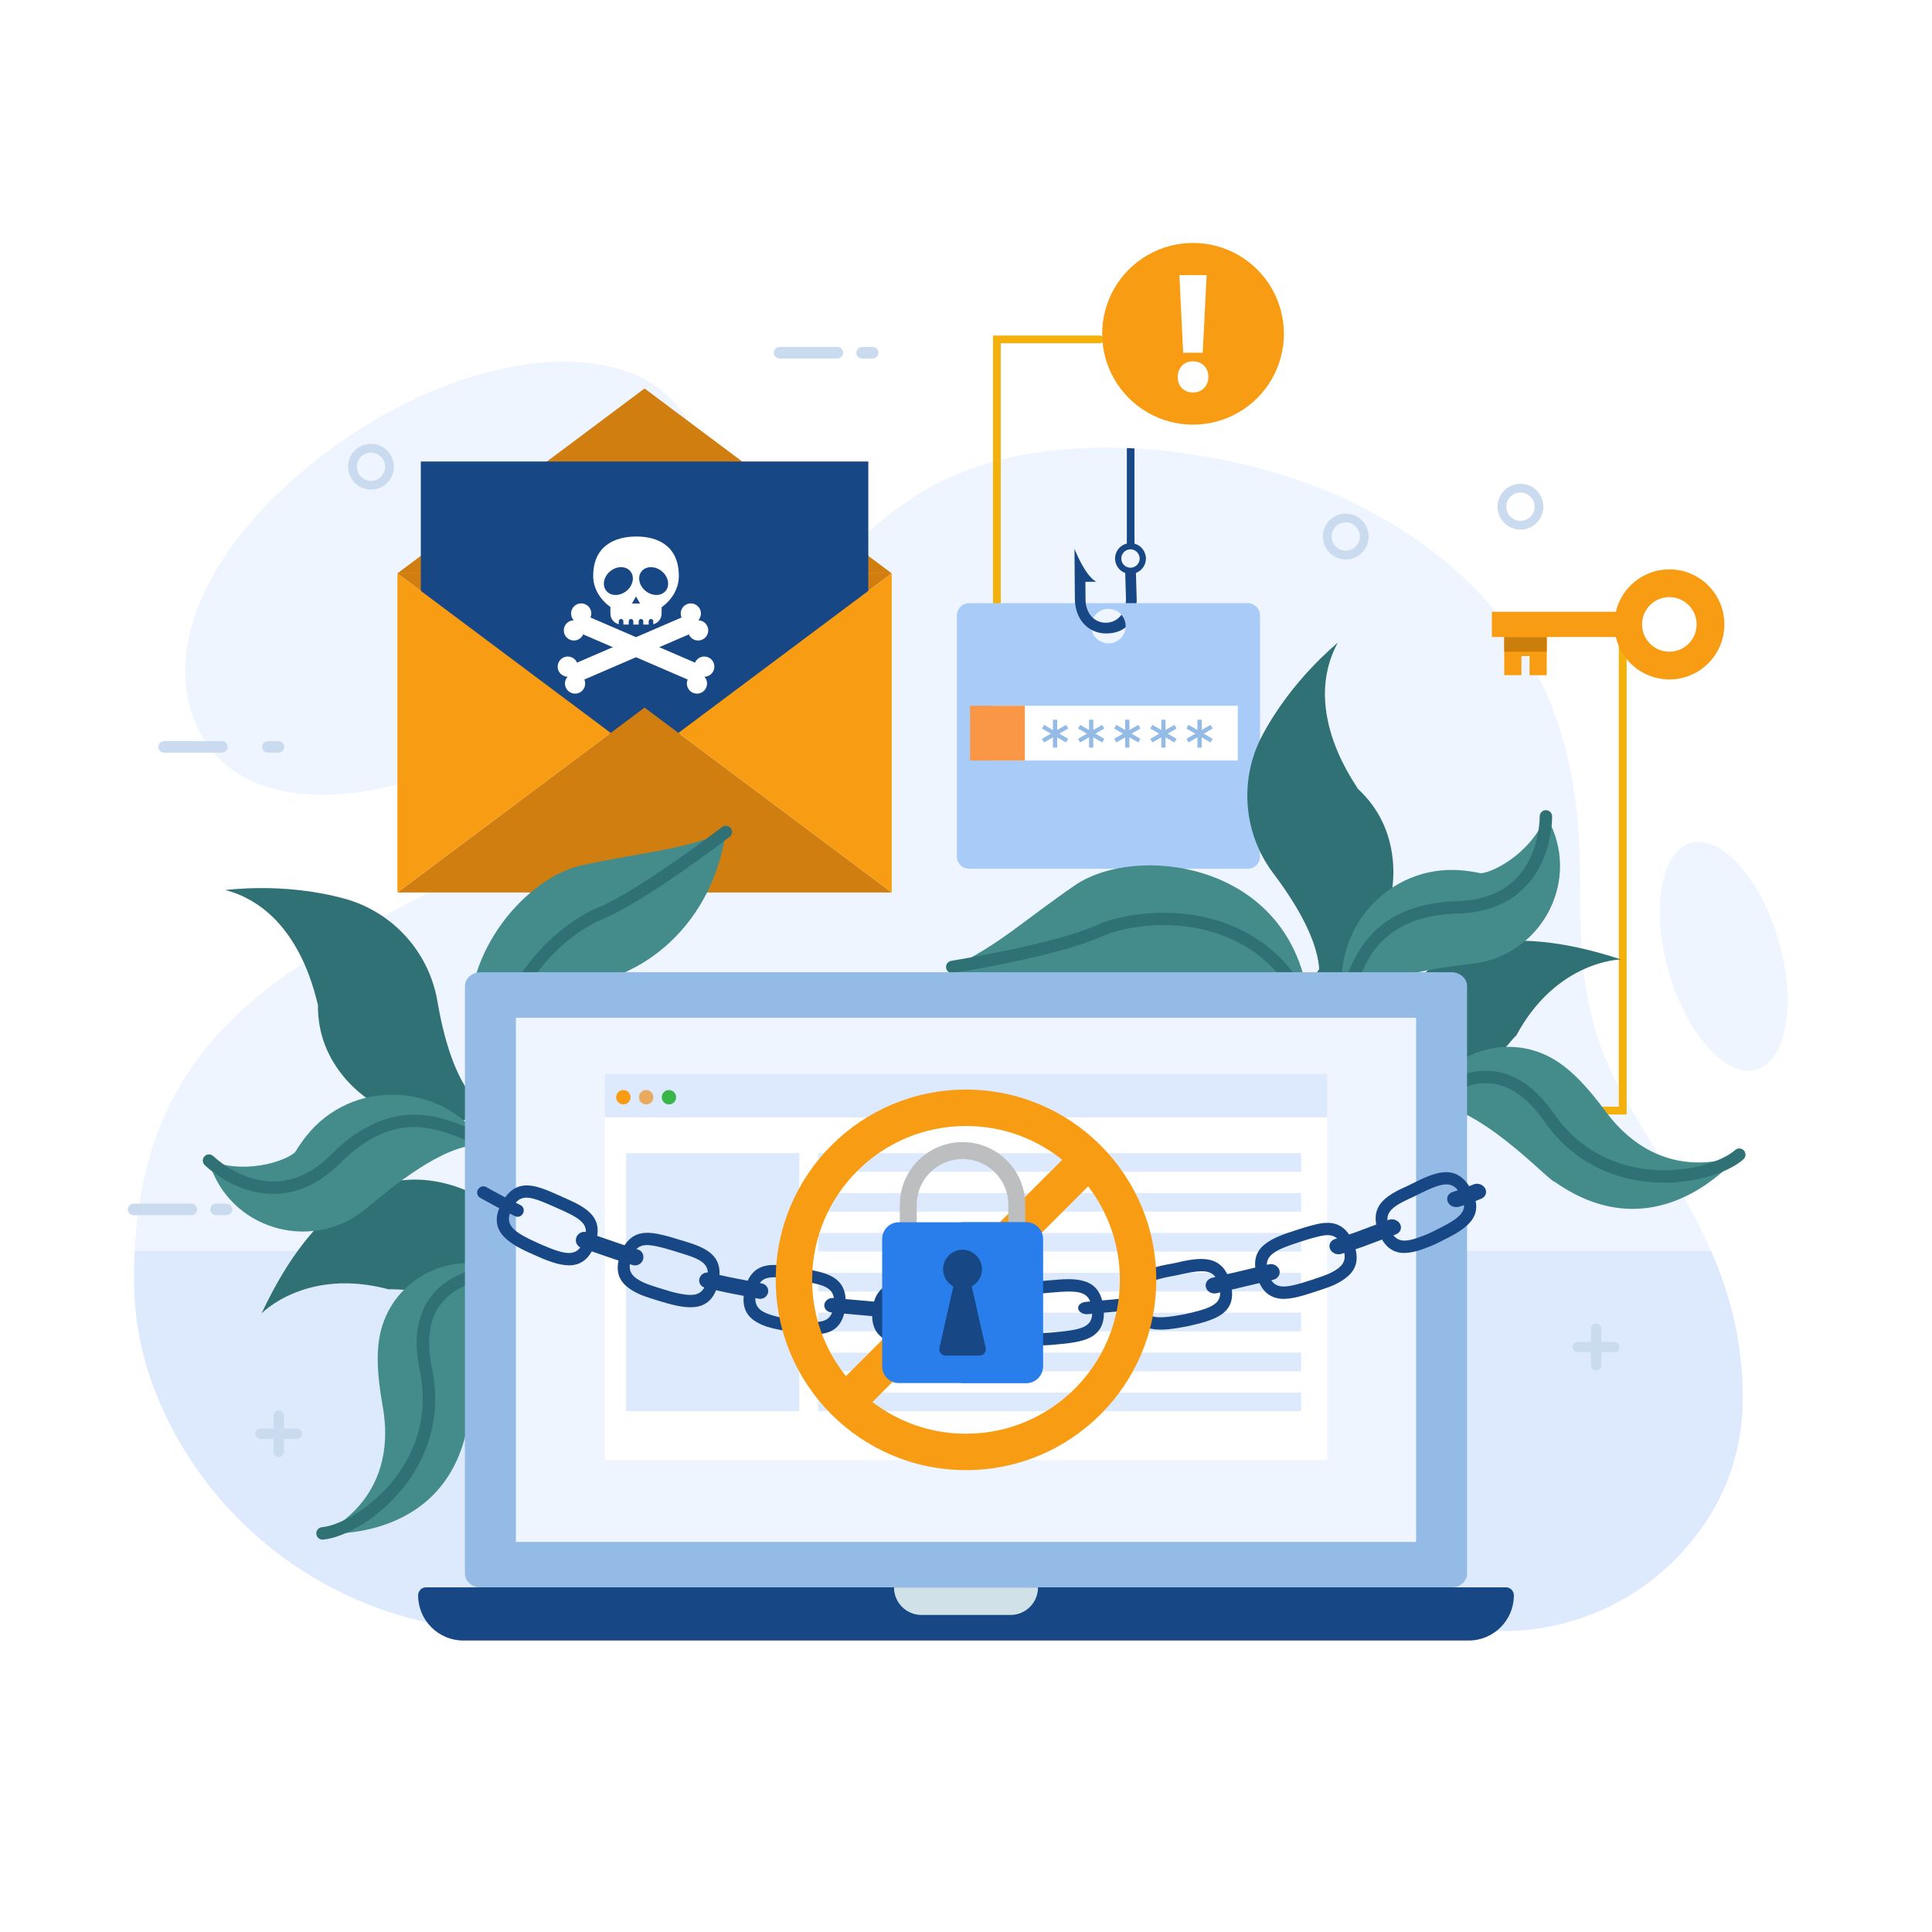 <?xml version="1.0" encoding="utf-8"?>
<!-- Generator: Adobe Illustrator 27.5.0, SVG Export Plug-In . SVG Version: 6.00 Build 0)  -->
<svg version="1.1" xmlns="http://www.w3.org/2000/svg" xmlns:xlink="http://www.w3.org/1999/xlink" x="0px" y="0px"
	 viewBox="0 0 500 500" style="enable-background:new 0 0 500 500;" xml:space="preserve">
<g id="BACKGROUND">
	<rect style="fill:#FFFFFF;" width="500" height="500"/>
</g>
<g id="OBJECTS">
	<g>
		<path style="fill-rule:evenodd;clip-rule:evenodd;fill:#EEF5FF;" d="M176.118,106.07c-14.66-19.91-55.6-15.58-90.52,10.14
			c-34.92,25.71-46.06,57.24-31.39,77.15c14.66,19.92,54.24,15.24,89.16-10.48C178.288,157.17,190.788,125.98,176.118,106.07z
			 M460.278,243.36c-4.7-16.17-14.87-27.45-22.7-25.17c-7.83,2.27-10.38,17.24-5.69,33.41c4.69,16.17,14.86,27.45,22.7,25.18
			C462.419,274.5,464.968,259.53,460.278,243.36z M450.958,358.94c-0.01-0.61-0.03-1.22-0.07-1.83c-0.01-0.49-0.04-0.98-0.07-1.46
			c-0.02-0.26-0.03-0.51-0.06-0.76c-0.05-0.82-0.13-1.64-0.21-2.45c-0.03-0.34-0.07-0.69-0.11-1.03c-0.03-0.28-0.06-0.56-0.1-0.84
			c-0.08-0.66-0.16-1.31-0.26-1.96c0-0.04-0.01-0.08-0.02-0.13c-0.09-0.62-0.19-1.24-0.29-1.86c-0.07-0.45-0.15-0.89-0.24-1.33
			c-0.08-0.45-0.16-0.9-0.26-1.35c-0.03-0.18-0.07-0.36-0.11-0.55c-0.13-0.65-0.27-1.29-0.42-1.94c-0.01-0.05-0.02-0.11-0.04-0.17
			c-0.16-0.7-0.33-1.39-0.51-2.08c-0.02-0.08-0.04-0.16-0.06-0.24c-0.18-0.69-0.36-1.37-0.56-2.05c-0.03-0.13-0.07-0.27-0.11-0.4
			c-0.18-0.61-0.36-1.22-0.55-1.82c-0.29-0.95-0.6-1.89-0.92-2.81c-0.2-0.6-0.41-1.2-0.63-1.79c-0.21-0.58-0.42-1.15-0.64-1.72
			c-0.09-0.23-0.17-0.45-0.26-0.67c-0.52-1.33-1.07-2.65-1.63-3.94c-9.43-21.71-24.36-38.45-29.67-56.2
			c-8.11-27.08-0.5-45.28-8.11-74.2c-7.6-28.91-27.59-50.32-56.14-63.89c-14.97-7.11-35.12-12.36-55.31-13.41
			c-0.66-0.05-1.31-0.08-1.97-0.09c-17.64-0.71-35.19,1.86-49.21,9.22c-30.57,16.06-47.13,51.42-80.54,76.03
			c-55.06,40.54-123.41,45.66-127.02,122.54c-0.01,0.26-0.02,0.51-0.03,0.77c-0.03,0.5-0.04,1.01-0.06,1.53
			c-0.01,0.31-0.01,0.61-0.02,0.92c-0.01,0.55-0.02,1.09-0.03,1.64c0,0.55-0.01,1.11-0.01,1.66c0,0.96,0.01,1.92,0.03,2.9
			c0.27,13.7,4.27,26.14,10.11,37.08c17.09,31.91,50.34,51.83,86.53,51.83h257.61c9.78,0.01,19.32-2.28,27.9-6.53
			c0.95-0.47,1.89-0.97,2.82-1.49c1.4-0.78,2.76-1.62,4.09-2.5c1.33-0.89,2.64-1.83,3.9-2.82c0.85-0.66,1.67-1.34,2.49-2.05
			c1.62-1.41,3.18-2.91,4.66-4.49c8.63-9.26,15.86-22.1,16.14-39.3c0.01-0.52,0.01-1.03,0.01-1.55
			C450.998,360.55,450.988,359.74,450.958,358.94z"/>
		<path style="fill-rule:evenodd;clip-rule:evenodd;fill:#DDE9FC;" d="M442.832,323.763c4.957,11.396,8.403,24.155,8.157,39.143
			c-0.282,17.199-7.507,30.045-16.142,39.299c-11.877,12.689-28.481,19.89-45.861,19.888c-47.901,0-190.562,0-257.604-0.009
			c-36.193,0-69.449-19.918-86.531-51.825c-5.839-10.941-9.841-23.38-10.11-37.085c-0.064-3.249-0.023-6.38,0.119-9.412H442.832
			L442.832,323.763z"/>
	</g>
	<g>
		<g>
			<path style="fill:#F4B10B;" d="M257.986,199.382c0.553,0,1.001-0.448,1.001-1.001V88.846h25.666c0.553,0,1.001-0.448,1.001-1.001
				s-0.448-1.001-1.001-1.001h-27.668v111.538C256.985,198.934,257.434,199.382,257.986,199.382z"/>
			<path style="fill:#D39711;" d="M257.986,199.382c-0.553,0-1.001-0.448-1.001-1.001v-6.51h2.002v6.51
				C258.987,198.934,258.539,199.382,257.986,199.382z"/>
		</g>
		<g>
			<g>
				<path style="fill:#F89D13;" d="M296.995,66.02c7.276-4.201,16.24-4.201,23.517,0h0c7.276,4.201,11.758,11.964,11.758,20.366
					c0,8.402-4.482,16.165-11.758,20.366l0,0c-7.276,4.201-16.24,4.201-23.517,0v0c-7.276-4.201-11.758-11.964-11.758-20.366
					C285.237,77.984,289.719,70.221,296.995,66.02z"/>
				<g>
					<path style="fill:#FFFFFF;" d="M308.73,101.577c-2.395,0-3.948-1.73-3.948-4.036c0.047-2.351,1.596-4.036,3.948-4.036
						s3.994,1.685,3.994,4.036C312.724,99.847,311.128,101.577,308.73,101.577z M306.202,91.288l-0.975-20.094h7.054l-1.022,20.094
						H306.202z"/>
				</g>
			</g>
		</g>
	</g>
	<g>
		<g>
			<path style="fill:#F4B10B;" d="M328.861,287.428c0-0.561,0.455-1.016,1.016-1.016h89.07V162.704c0-0.561,0.455-1.016,1.016-1.016
				c0.561,0,1.016,0.455,1.016,1.016v125.74h-91.102C329.316,288.444,328.861,287.989,328.861,287.428z"/>
			<path style="fill:#F89D13;" d="M328.861,287.428c0-0.561,0.455-1.016,1.016-1.016h7.151v2.032h-7.151
				C329.316,288.444,328.861,287.989,328.861,287.428z"/>
		</g>
		<g>
			<g>
				<path style="fill:#F89D13;" d="M386.092,164.867h32.077c1.48,6.289,7.113,10.976,13.854,10.976
					c7.868,0,14.246-6.378,14.246-14.246c0-7.868-6.378-14.246-14.246-14.246c-6.741,0-12.374,4.687-13.854,10.976h-32.077V164.867z
					 M424.964,161.596c0-3.898,3.16-7.059,7.059-7.059c3.898,0,7.059,3.16,7.059,7.059c0,3.898-3.16,7.059-7.059,7.059
					C428.124,168.655,424.964,165.495,424.964,161.596z"/>
				<g>
					<polygon style="fill:#F89D13;" points="400.295,164.867 400.295,174.738 395.841,174.738 395.841,169.802 393.747,169.802 
						393.747,174.738 389.293,174.738 389.293,164.867 					"/>
					<rect x="389.293" y="164.867" style="fill:#CC7E0D;" width="11.002" height="3.788"/>
				</g>
			</g>
		</g>
	</g>
	<g>
		<polygon style="fill:#D17E11;" points="102.849,148.385 166.812,196.235 230.775,148.385 		"/>
		<polygon style="fill:#D17E11;" points="102.849,148.385 166.812,100.535 230.775,148.385 		"/>
		<rect x="108.906" y="119.44" style="fill:#184785;" width="115.811" height="70.52"/>
		<g>
			<path style="fill:#FFFFFF;" d="M164.678,138.847c-5.646,0-11.161,2.494-11.161,10.223c0,3.25,1.829,6.144,4.457,8.016v1.71
				c0,1.336,0.92,2.454,2.16,2.763v-0.773c0-0.329,0.267-0.595,0.595-0.595c0.329,0,0.595,0.267,0.595,0.595v0.86h1.389v-0.86
				c0-0.329,0.267-0.595,0.595-0.595s0.595,0.267,0.595,0.595v0.86h1.389v-0.86c0-0.329,0.267-0.595,0.595-0.595
				c0.329,0,0.595,0.267,0.595,0.595v0.86h1.389v-0.86c0-0.329,0.267-0.595,0.595-0.595c0.329,0,0.595,0.267,0.595,0.595v0.773
				c1.24-0.309,2.16-1.427,2.16-2.763v-1.641c2.636-1.87,4.457-4.795,4.457-8.085C175.682,141.341,170.324,138.847,164.678,138.847z
				 M162.101,152.957c-1.729,1.386-4.056,1.356-5.197-0.068c-1.141-1.424-0.664-3.701,1.065-5.088
				c1.729-1.386,4.056-1.356,5.197,0.068C164.308,149.293,163.831,151.571,162.101,152.957z M163.543,156.192l1.056-1.83l1.056,1.83
				H163.543z M172.296,152.89c-1.141,1.424-3.468,1.454-5.198,0.068c-1.729-1.386-2.206-3.664-1.065-5.088
				c1.141-1.424,3.468-1.454,5.197-0.068C172.96,149.188,173.437,151.466,172.296,152.89z"/>
			<g>
				<g>
					<g>
						<path style="fill:#FFFFFF;" d="M179.858,171.485l-27.041-11.676c0.573-1.327-0.038-2.867-1.365-3.439
							c-1.327-0.573-2.867,0.038-3.439,1.365c-0.421,0.974-0.201,2.061,0.469,2.798c-0.996,0.017-1.938,0.603-2.358,1.577
							c-0.573,1.327,0.038,2.867,1.365,3.439c1.327,0.573,2.867-0.038,3.439-1.365l27.041,11.676
							c-0.573,1.327,0.038,2.867,1.365,3.439c1.327,0.573,2.867-0.038,3.439-1.365c0.421-0.974,0.201-2.061-0.469-2.798
							c0.996-0.017,1.938-0.603,2.358-1.577c0.573-1.327-0.038-2.867-1.365-3.439C181.971,169.547,180.431,170.158,179.858,171.485z
							"/>
					</g>
				</g>
				<g>
					<g>
						<path style="fill:#FFFFFF;" d="M149.342,171.485l27.041-11.676c-0.573-1.327,0.038-2.867,1.365-3.439
							c1.327-0.573,2.867,0.038,3.44,1.365c0.42,0.974,0.201,2.061-0.469,2.798c0.996,0.017,1.938,0.603,2.358,1.577
							c0.573,1.327-0.038,2.867-1.365,3.439c-1.327,0.573-2.867-0.038-3.439-1.365l-27.041,11.676
							c0.573,1.327-0.038,2.867-1.365,3.439c-1.327,0.573-2.867-0.038-3.439-1.365c-0.42-0.974-0.201-2.061,0.469-2.798
							c-0.996-0.017-1.938-0.603-2.358-1.577c-0.573-1.327,0.038-2.867,1.365-3.439
							C147.229,169.547,148.769,170.158,149.342,171.485z"/>
					</g>
				</g>
			</g>
		</g>
		<polygon style="fill:#D17E11;" points="102.849,230.975 166.812,183.124 230.775,230.975 		"/>
		<g>
			<polygon style="fill:#F89D13;" points="102.849,148.385 102.849,230.975 158.049,189.68 			"/>
			<polygon style="fill:#F89D13;" points="175.575,189.68 230.775,230.975 230.775,148.385 			"/>
		</g>
	</g>
	<g>
		<path style="fill:#A9CBF7;" d="M322.946,156.107H250.79c-1.739,0-3.149,1.41-3.149,3.149v62.42c0,1.739,1.41,3.149,3.149,3.149
			h72.156c1.739,0,3.149-1.41,3.149-3.149v-62.42C326.095,157.517,324.685,156.107,322.946,156.107z M286.868,166.493
			c-2.462,0-4.457-1.995-4.457-4.457c0-2.462,1.995-4.457,4.457-4.457c2.462,0,4.457,1.995,4.457,4.457
			C291.325,164.498,289.329,166.493,286.868,166.493z"/>
		<path style="fill:#FFFFFF;" d="M282.92,159.966c-1.014-0.89-1.699-2.228-1.915-3.858h-2.774c0.309,3.163,1.92,5.661,4.292,6.922
			c-0.075-0.319-0.113-0.651-0.113-0.993C282.41,161.289,282.595,160.584,282.92,159.966z"/>
		<g>
			<g>
				<path style="fill:#184785;" d="M296.489,143.829h-0.002c-0.28-1.524-1.42-2.749-2.893-3.144
					c-0.339-0.092-0.693-0.139-1.06-0.136c-0.311,0.003-0.613,0.041-0.903,0.111c-1.766,0.425-3.068,2.025-3.054,3.919
					c0.011,1.709,1.107,3.171,2.628,3.713l0.195,6.675c0,0.011,0,0.025,0,0.025c0.003,0.384-0.02,0.757-0.065,1.115h2.803
					c0.043-0.572,0.033-0.986,0.031-1.137l-0.193-6.698c0.908-0.337,1.649-0.998,2.103-1.837c0.003,0,0.008,0.002,0.011,0.002
					c0.015-0.029,0.026-0.061,0.041-0.09c0.018-0.036,0.034-0.074,0.051-0.111c0.062-0.131,0.116-0.267,0.164-0.406
					c0.018-0.051,0.034-0.101,0.049-0.154c0.043-0.142,0.075-0.286,0.101-0.433c0.007-0.044,0.016-0.085,0.023-0.129
					c0.028-0.195,0.046-0.391,0.044-0.594C296.569,144.283,296.546,144.051,296.489,143.829z M294.886,145.067
					c-0.008,0.036-0.02,0.07-0.029,0.106c-0.038,0.141-0.09,0.276-0.152,0.406c-0.015,0.029-0.026,0.059-0.043,0.088
					c-0.17,0.317-0.409,0.592-0.698,0.798c-0.396,0.293-0.864,0.453-1.382,0.456c-0.53,0.003-1.001-0.162-1.389-0.447
					c-0.605-0.417-0.996-1.114-1.003-1.909c-0.01-1.312,1.042-2.393,2.355-2.403c0.904-0.007,1.69,0.502,2.1,1.246
					c0.062,0.11,0.111,0.224,0.155,0.342c0.028,0.08,0.057,0.16,0.077,0.245c0.036,0.146,0.057,0.296,0.062,0.451
					c0,0.028,0.008,0.054,0.008,0.082C294.95,144.715,294.925,144.893,294.886,145.067z M290.22,159.102
					c-0.919,1.282-2.319,2.046-4.001,2.059c-1.289,0.01-2.417-0.424-3.299-1.196c-1.014-0.89-1.699-2.228-1.915-3.858
					c-0.044-0.342-0.069-0.695-0.072-1.062l-0.033-4.468l2.854-0.021c-2.684-1.317-5.162-7.224-5.677-8.533l0.098,13.044
					c0.003,0.353,0.021,0.7,0.056,1.04c0.309,3.163,1.92,5.661,4.292,6.922c1.094,0.582,2.352,0.903,3.718,0.903
					c2.285,0,3.912-0.643,5.07-1.587c0.01-0.101,0.013-0.204,0.013-0.309C291.324,160.913,290.908,159.886,290.22,159.102z"/>
			</g>
			<path style="fill:#184785;" d="M293.598,116.06v25.39h-1.97v-25.48C292.288,115.98,292.938,116.01,293.598,116.06z"/>
		</g>
		<g>
			<rect x="256.986" y="182.654" style="fill:#FFFFFF;" width="63.351" height="14.173"/>
			<rect x="251.052" y="182.654" style="fill:#F99746;" width="14.173" height="14.173"/>
			<g>
				<g>
					<g>
						<rect x="272.69" y="186.452" style="fill:#93BBE5;" width="0.72" height="6.839"/>
						<path style="fill:#93BBE5;" d="M273.599,193.481H272.5v-7.218h1.099V193.481z M272.879,193.102h0.341v-6.46h-0.341V193.102z"
							/>
					</g>
					<g>
						
							<rect x="272.69" y="186.452" transform="matrix(0.5 -0.866 0.866 0.5 -27.908 331.406)" style="fill:#93BBE5;" width="0.72" height="6.839"/>
						<path style="fill:#93BBE5;" d="M275.901,192.152l-6.251-3.609l0.549-0.952l6.251,3.609L275.901,192.152z M270.167,188.404
							l5.595,3.23l0.17-0.295l-5.595-3.23L270.167,188.404z"/>
					</g>
					<g>
						
							<rect x="272.69" y="186.452" transform="matrix(0.5 0.866 -0.866 0.5 300.965 -141.532)" style="fill:#93BBE5;" width="0.72" height="6.839"/>
						<path style="fill:#93BBE5;" d="M270.199,192.152l-0.549-0.952l6.251-3.609l0.549,0.952L270.199,192.152z M270.167,191.339
							l0.17,0.295l5.595-3.23l-0.17-0.295L270.167,191.339z"/>
					</g>
				</g>
				<g>
					<g>
						<rect x="282.037" y="186.452" style="fill:#93BBE5;" width="0.72" height="6.839"/>
						<path style="fill:#93BBE5;" d="M282.947,193.481h-1.099v-7.218h1.099V193.481z M282.227,193.102h0.341v-6.46h-0.341V193.102z"
							/>
					</g>
					<g>
						
							<rect x="282.038" y="186.452" transform="matrix(0.5 -0.866 0.866 0.5 -23.237 339.495)" style="fill:#93BBE5;" width="0.72" height="6.839"/>
						<path style="fill:#93BBE5;" d="M285.248,192.152l-6.251-3.609l0.549-0.952l6.251,3.609L285.248,192.152z M279.515,188.404
							l5.595,3.23l0.17-0.295l-5.595-3.23L279.515,188.404z"/>
					</g>
					<g>
						
							<rect x="282.038" y="186.452" transform="matrix(0.5 0.866 -0.866 0.5 305.632 -149.627)" style="fill:#93BBE5;" width="0.72" height="6.839"/>
						<path style="fill:#93BBE5;" d="M279.547,192.152l-0.549-0.952l6.251-3.609l0.55,0.952L279.547,192.152z M279.515,191.339
							l0.17,0.295l5.595-3.23l-0.17-0.295L279.515,191.339z"/>
					</g>
				</g>
				<g>
					<g>
						<rect x="291.385" y="186.452" style="fill:#93BBE5;" width="0.72" height="6.839"/>
						<path style="fill:#93BBE5;" d="M292.295,193.481h-1.099v-7.218h1.099V193.481z M291.575,193.102h0.341v-6.46h-0.341V193.102z"
							/>
					</g>
					<g>
						
							<rect x="291.385" y="186.452" transform="matrix(0.5 -0.866 0.866 0.5 -18.563 347.591)" style="fill:#93BBE5;" width="0.72" height="6.839"/>
						<path style="fill:#93BBE5;" d="M294.596,192.152l-6.251-3.609l0.549-0.952l6.251,3.609L294.596,192.152z M288.863,188.404
							l5.595,3.23l0.17-0.295l-5.595-3.23L288.863,188.404z"/>
					</g>
					<g>
						
							<rect x="291.385" y="186.452" transform="matrix(0.5 0.866 -0.866 0.5 310.306 -157.723)" style="fill:#93BBE5;" width="0.72" height="6.839"/>
						<path style="fill:#93BBE5;" d="M288.894,192.152l-0.549-0.952l6.251-3.609l0.549,0.952L288.894,192.152z M288.863,191.339
							l0.17,0.295l5.595-3.23l-0.17-0.295L288.863,191.339z"/>
					</g>
				</g>
				<g>
					<g>
						<rect x="300.733" y="186.452" style="fill:#93BBE5;" width="0.72" height="6.839"/>
						<path style="fill:#93BBE5;" d="M301.642,193.481h-1.099v-7.218h1.099V193.481z M300.922,193.102h0.341v-6.46h-0.341V193.102z"
							/>
					</g>
					<g>
						
							<rect x="300.733" y="186.452" transform="matrix(0.5 -0.866 0.866 0.5 -13.889 355.686)" style="fill:#93BBE5;" width="0.72" height="6.839"/>
						<path style="fill:#93BBE5;" d="M303.944,192.152l-6.251-3.609l0.55-0.952l6.251,3.609L303.944,192.152z M298.21,188.404
							l5.595,3.23l0.17-0.295l-5.595-3.23L298.21,188.404z"/>
					</g>
					<g>
						
							<rect x="300.733" y="186.452" transform="matrix(0.5 0.866 -0.866 0.5 314.98 -165.818)" style="fill:#93BBE5;" width="0.72" height="6.839"/>
						<path style="fill:#93BBE5;" d="M298.242,192.152l-0.55-0.952l6.251-3.609l0.55,0.952L298.242,192.152z M298.21,191.339
							l0.17,0.295l5.595-3.23l-0.17-0.295L298.21,191.339z"/>
					</g>
				</g>
				<g>
					<g>
						<rect x="310.08" y="186.452" style="fill:#93BBE5;" width="0.72" height="6.839"/>
						<path style="fill:#93BBE5;" d="M310.99,193.481h-1.099v-7.218h1.099V193.481z M310.27,193.102h0.341v-6.46h-0.341V193.102z"/>
					</g>
					<g>
						
							<rect x="310.08" y="186.452" transform="matrix(0.5 -0.866 0.866 0.5 -9.212 363.788)" style="fill:#93BBE5;" width="0.72" height="6.839"/>
						<path style="fill:#93BBE5;" d="M313.291,192.152l-6.251-3.609l0.55-0.952l6.251,3.609L313.291,192.152z M307.558,188.404
							l5.595,3.23l0.17-0.295l-5.595-3.23L307.558,188.404z"/>
					</g>
					<g>
						
							<rect x="310.08" y="186.452" transform="matrix(0.5 0.866 -0.866 0.5 319.661 -173.913)" style="fill:#93BBE5;" width="0.72" height="6.839"/>
						<path style="fill:#93BBE5;" d="M307.589,192.152l-0.55-0.952l6.251-3.609l0.55,0.952L307.589,192.152z M307.558,191.339
							l0.17,0.295l5.595-3.23l-0.17-0.295L307.558,191.339z"/>
					</g>
				</g>
			</g>
		</g>
	</g>
	<g>
		<g id="XMLID_00000113313210811450697320000007045842672772040337_">
			<g id="XMLID_00000129207929026380115750000015564111380085983143_">
				<path id="XMLID_00000140736152579488686400000006089936339042425253_" style="fill:#307175;" d="M88.894,278.576
					c-3.891-4.731-6.72-10.854-6.611-18.626c-0.34,0.07-3.952-24.359-24.005-29.626c0.14,0.092,14.849-2.154,30.898,2.255
					c12.457,3.422,21.841,13.783,24.022,26.516c1.886,11.013,5.696,24.694,14.263,29.134c-0.123,0.025-2.443,0.573-5.352,1.261
					C109.867,292.387,96.885,288.293,88.894,278.576z"/>
				<path id="XMLID_00000014612694979060722100000013450038404489894064_" style="fill:#307175;" d="M67.695,339.908
					c0,0,11.534-11.994,32.974-6.205c1.838-0.603,24.832,4.542,32.965-16.989C133.474,315.817,95.793,280,67.695,339.908z"/>
				<g id="XMLID_00000149351030143662258820000016283710326949017748_">
					<path id="XMLID_00000144336554340399063470000017322044428231490989_" style="fill:#307175;" d="M171.115,321.254
						c0.001-0.002,0.001-0.003,0.002-0.005c0.37-1.135-0.25-2.356-1.386-2.726c-9.77-3.185-14.146-11.033-17.661-17.338
						c-1.393-2.498-2.709-4.858-4.203-6.657c-6.948-8.364-25.589-9.827-26.379-9.885c-1.191-0.088-2.228,0.807-2.315,1.998
						c-0.088,1.191,0.807,2.227,1.998,2.315c4.876,0.363,18.578,2.567,23.37,8.335c1.238,1.491,2.403,3.58,3.752,5.999
						c3.679,6.598,8.717,15.634,20.098,19.344C169.524,323.004,170.743,322.386,171.115,321.254z"/>
				</g>
				<g id="XMLID_00000100372763016862729330000001007459275263928984_">
					<path id="XMLID_00000124123816364484317990000014907144229673745574_" style="fill:#307175;" d="M172.27,321.559
						c0.35-1.066-0.177-2.237-1.231-2.672c-15.476-6.382-41.09-3.172-42.173-3.032c-1.184,0.153-2.02,1.237-1.868,2.421
						c0.153,1.184,1.237,2.021,2.421,1.868c0.254-0.033,25.562-3.201,39.971,2.741c1.104,0.455,2.368-0.071,2.823-1.175
						C172.235,321.66,172.254,321.61,172.27,321.559z"/>
				</g>
				<path id="XMLID_00000072983530336377518110000010419446701906301619_" style="fill:#448C8C;" d="M132.912,290.649
					c0,0,3.616-10.164,9.196-20.258c4.705-8.511,12.068-15.197,20.859-19.356c8.223-3.89,21.676-14.426,24.878-35.725
					c-12.031,4.856-21.442,5.191-37.192,8.608C131.499,228.074,106.519,262.004,132.912,290.649z"/>
				<path id="XMLID_00000101088904382665311760000000603011956221590951_" style="fill:#448C8C;" d="M124.979,295.366
					c-11.006-15.475-33.956-16.238-45.726-1.336c-0.95,1.203-1.87,2.512-2.752,3.937c-0.801,1.565-11.565,6.472-22.414,2.394
					c-0.04,0.149,0.156,0.951,0.624,2.172c6.254,16.315,26.856,21.42,40.199,10.138c9.437-7.979,21.946-17.361,30.636-16.282
					C125.734,296.492,125.496,296.092,124.979,295.366z"/>
				<path id="XMLID_00000093160612329911095360000010390226745326800026_" style="fill:#448C8C;" d="M128.763,328.128
					c-12.797-4.338-26.781,3.033-30.155,16.118c-1.397,5.42-0.969,11.828,0.437,19.722c4.425,24.839-15.585,32.87-15.585,32.87
					s33.191,2.981,37.888-29.988c0.969-0.747-1.378-29.83,8.42-38.157C130.119,328.652,129.685,328.44,128.763,328.128z"/>
				<g id="XMLID_00000039825256117331718070000012077503494716827066_">
					<path id="XMLID_00000094589425057898199810000006702845247218054544_" style="fill:#448C8C;" d="M171.133,319.446
						c0.366-1.113-0.223-2.321-1.334-2.713c-29.348-10.369-35.035-27.405-35.089-27.576c-0.36-1.139-1.575-1.77-2.713-1.41
						c-1.138,0.36-1.77,1.575-1.41,2.713c0.247,0.782,6.412,19.27,37.772,30.35c1.126,0.398,2.361-0.192,2.759-1.318
						C171.123,319.477,171.128,319.461,171.133,319.446z"/>
				</g>
				<g id="XMLID_00000106838082465302542660000012174312102117471638_">
					<path id="XMLID_00000125590658604142900320000014246712535885770156_" style="fill:#448C8C;" d="M173.009,314.131
						c0.247-0.752,0.071-1.612-0.528-2.209c-14.622-14.572-53.278-20.604-54.917-20.853c-1.18-0.18-2.285,0.632-2.463,1.812
						c-0.18,1.181,0.631,2.284,1.812,2.464c0.387,0.059,38.895,6.067,52.515,19.641c0.846,0.843,2.215,0.841,3.058-0.005
						C172.733,314.733,172.907,314.441,173.009,314.131z"/>
				</g>
				<g id="XMLID_00000039119549674768147410000017220472763492390312_">
					<path id="XMLID_00000128457503213923126620000001600185675754077628_" style="fill:#448C8C;" d="M170.157,324.857
						c0.344-1.045-0.156-2.2-1.184-2.652c-9.114-4.009-20.151-3.665-31.919,0.997c-8.752,3.467-14.791,8.045-15.044,8.238
						c-0.949,0.725-1.131,2.082-0.405,3.031c0.725,0.949,2.081,1.13,3.03,0.406l0,0c0.229-0.174,23.066-17.306,42.596-8.714
						c1.093,0.481,2.369-0.016,2.85-1.109C170.11,324.989,170.135,324.923,170.157,324.857z"/>
				</g>
				<g id="XMLID_00000010271691925275647310000008746382166694539694_">
					<path id="XMLID_00000062885871989187838080000014100004957234466738_" style="fill:#307175;" d="M189.372,215.814
						c0.16-0.488,0.085-1.045-0.252-1.483c-0.541-0.704-1.55-0.837-2.254-0.295c-0.216,0.166-21.719,16.642-32.442,20.999
						c-6.686,2.717-18.556,11.685-23.85,25.255c-4.112,10.545-3.521,21.57,1.763,32.768c0.379,0.803,1.337,1.147,2.14,0.768
						c0.803-0.379,1.147-1.337,0.768-2.14c-4.892-10.368-5.454-20.534-1.675-30.227c4.925-12.624,15.894-20.937,22.065-23.445
						c11.125-4.521,32.295-20.74,33.19-21.428C189.09,216.381,189.275,216.11,189.372,215.814z"/>
				</g>
				<g id="XMLID_00000163030733736298154860000015857067665254411648_">
					<path id="XMLID_00000158732255459914927820000015324402058879519125_" style="fill:#307175;" d="M124.632,294.767
						c0.004-0.012,0.008-0.023,0.011-0.035c0.258-0.85-0.221-1.748-1.071-2.006c-0.831-0.252-1.806-0.638-2.936-1.086
						c-3.637-1.439-8.618-3.411-14.585-3.132c-7.009,0.327-13.843,3.779-20.313,10.261c-6.361,6.373-13.379,8.416-20.858,6.072
						c-5.72-1.792-9.624-5.586-9.663-5.624c-0.633-0.622-1.65-0.615-2.273,0.017c-0.623,0.631-0.618,1.647,0.013,2.271
						c0.177,0.175,4.415,4.319,10.841,6.367c6.021,1.919,15.109,2.292,24.215-6.831c13.49-13.514,24.292-9.239,31.44-6.41
						c1.196,0.473,2.228,0.882,3.185,1.172C123.475,296.057,124.36,295.595,124.632,294.767z"/>
				</g>
				<g id="XMLID_00000056412322904284329800000002489995156552916876_">
					<path id="XMLID_00000039130986487899535010000014064903713892566179_" style="fill:#307175;" d="M131.06,329.696
						c0.049-0.15,0.077-0.31,0.08-0.477c0.014-0.888-0.694-1.619-1.582-1.633c-0.462-0.007-11.4-0.094-17.626,7.449
						c-3.924,4.753-5.033,11.37-3.294,19.663c2.603,12.415-1.847,21.728-6.037,27.354c-6.337,8.509-15.086,12.831-19.275,13.184
						c-0.885,0.074-1.542,0.852-1.468,1.737c0.074,0.885,0.852,1.542,1.737,1.468c5.59-0.47,15.055-5.7,21.584-14.467
						c4.585-6.156,9.453-16.347,6.605-29.935c-1.528-7.289-0.645-12.994,2.627-16.957c5.253-6.364,14.997-6.283,15.095-6.281
						C130.228,330.812,130.846,330.347,131.06,329.696z"/>
				</g>
			</g>
		</g>
		<g id="XMLID_263_">
			<g id="XMLID_252_">
				<path id="XMLID_262_" style="fill:#307175;" d="M360.351,221.655c-0.773-6.076-3.287-12.335-9.017-17.588
					c0.284-0.199-15.013-19.586-5.089-37.789c-0.029,0.165-11.753,9.327-19.556,24.029c-6.056,11.411-4.954,25.347,2.815,35.669
					c6.719,8.927,14.06,21.085,11.414,30.364c0.103-0.072,2.093-1.385,4.589-3.029C356.012,246.389,361.939,234.135,360.351,221.655
					z"/>
				<path id="XMLID_261_" style="fill:#307175;" d="M419.519,248.303c0,0-16.639,0.165-27.134,19.736
					c-1.699,0.923-13.73,21.184-34.975,12.332C356.866,279.638,356.655,227.652,419.519,248.303z"/>
				<g id="XMLID_260_">
					<path id="XMLID_211_" style="fill:#307175;" d="M335.001,310.756c-0.002-0.001-0.003-0.002-0.005-0.002
						c-1.08-0.509-1.542-1.798-1.033-2.878c4.385-9.293,1.676-17.861-0.5-24.745c-0.862-2.727-1.677-5.303-1.96-7.624
						c-1.319-10.794,10.404-25.36,10.904-25.974c0.753-0.927,2.116-1.068,3.042-0.314c0.927,0.753,1.067,2.115,0.314,3.042
						c-3.081,3.797-10.877,15.279-9.967,22.722c0.235,1.924,0.956,4.205,1.791,6.845c2.277,7.203,5.396,17.067,0.288,27.894
						C337.365,310.799,336.08,311.262,335.001,310.756z"/>
				</g>
				<g id="XMLID_259_">
					<path id="XMLID_210_" style="fill:#307175;" d="M334.43,311.806c-1.016-0.476-1.507-1.663-1.1-2.728
						c5.973-15.638,25.88-32.074,26.724-32.766c0.924-0.757,2.285-0.621,3.043,0.302c0.757,0.924,0.622,2.286-0.301,3.043
						c-0.198,0.162-19.864,16.404-25.426,30.964c-0.426,1.116-1.676,1.675-2.792,1.248
						C334.528,311.85,334.478,311.829,334.43,311.806z"/>
				</g>
				<path id="XMLID_258_" style="fill:#448C8C;" d="M338.94,261.965c0,0-9.876-4.341-21.048-7.206
					c-9.42-2.416-19.336-1.644-28.393,1.899c-8.471,3.315-25.366,5.876-43.06-6.406c11.786-5.422,18.486-12.041,31.777-21.156
					C294.378,218.011,336.203,223.111,338.94,261.965z"/>
				<path id="XMLID_257_" style="fill:#448C8C;" d="M347.813,259.429c-3.709-18.624,11.479-35.846,30.396-34.187
					c1.527,0.134,3.111,0.363,4.753,0.698c1.689,0.491,12.642-3.975,17.118-14.666c0.136,0.074,0.585,0.766,1.152,1.944
					c7.581,15.743-2.838,34.235-20.2,36.204c-12.28,1.393-27.687,4.059-32.863,11.121
					C348.115,260.75,347.987,260.302,347.813,259.429z"/>
				<path id="XMLID_256_" style="fill:#448C8C;" d="M369.055,284.656c5.623-12.287,20.578-17.405,32.413-10.884
					c4.902,2.701,9.271,7.409,14.05,13.847c15.038,20.259,34.608,11.209,34.608,11.209s-20.6,26.195-47.81,6.996
					c-1.208,0.192-20.759-21.465-33.539-20.049C368.506,286.002,368.65,285.541,369.055,284.656z"/>
				<g id="XMLID_255_">
					<path id="XMLID_209_" style="fill:#448C8C;" d="M333.673,309.529c-1.061-0.497-1.535-1.755-1.059-2.832
						c12.588-28.467,4.094-44.291,4.007-44.448c-0.582-1.043-0.207-2.36,0.836-2.942c1.043-0.581,2.36-0.207,2.942,0.836
						c0.399,0.716,9.623,17.885-3.828,48.303c-0.483,1.092-1.76,1.586-2.852,1.103C333.702,309.543,333.687,309.536,333.673,309.529
						z"/>
				</g>
				<g id="XMLID_254_">
					<path id="XMLID_208_" style="fill:#448C8C;" d="M328.518,307.248c-0.717-0.336-1.222-1.054-1.245-1.899
						c-0.572-20.636,21.557-52.9,22.499-54.263c0.679-0.982,2.027-1.229,3.008-0.549c0.982,0.679,1.229,2.026,0.55,3.008
						c-0.223,0.322-22.267,32.462-21.734,51.684c0.033,1.194-0.908,2.188-2.102,2.221
						C329.146,307.46,328.814,307.386,328.518,307.248z"/>
				</g>
				<g id="XMLID_253_">
					<path id="XMLID_207_" style="fill:#448C8C;" d="M338.279,312.531c-0.996-0.467-1.493-1.623-1.117-2.681
						c3.335-9.382,11.157-17.176,22.621-22.54c8.526-3.99,16-5.243,16.314-5.295c1.179-0.193,2.291,0.606,2.483,1.784
						c0.193,1.178-0.605,2.289-1.783,2.483l0,0c-0.283,0.047-28.415,4.911-35.561,25.016c-0.4,1.125-1.636,1.713-2.762,1.313
						C338.408,312.587,338.342,312.56,338.279,312.531z"/>
				</g>
				<g id="XMLID_251_">
					<path id="XMLID_206_" style="fill:#307175;" d="M245.757,251.709c-0.465-0.218-0.818-0.655-0.906-1.201
						c-0.141-0.877,0.455-1.702,1.332-1.843c0.269-0.043,27.008-4.387,37.534-9.2c6.564-3.001,21.231-5.486,34.737-0.029
						c10.494,4.242,18.11,12.235,22.633,23.761c0.324,0.827-0.083,1.76-0.909,2.084c-0.826,0.325-1.76-0.082-2.084-0.909
						c-4.188-10.671-11.199-18.054-20.845-21.955c-12.564-5.076-26.137-2.798-32.195-0.028c-10.921,4.994-37.244,9.271-38.36,9.45
						C246.363,251.893,246.04,251.841,245.757,251.709z"/>
				</g>
				<g id="XMLID_245_">
					<path id="XMLID_203_" style="fill:#307175;" d="M347.616,258.765c-0.011-0.005-0.022-0.011-0.034-0.016
						c-0.795-0.395-1.12-1.36-0.725-2.155c0.386-0.777,0.775-1.752,1.224-2.881c1.448-3.634,3.431-8.611,7.726-12.761
						c5.046-4.875,12.246-7.48,21.401-7.741c9.001-0.257,15.301-3.962,18.727-11.011c2.62-5.392,2.538-10.834,2.536-10.889
						c-0.019-0.887,0.685-1.622,1.571-1.642c0.886-0.02,1.622,0.681,1.644,1.567c0.006,0.249,0.114,6.175-2.804,12.256
						c-2.734,5.697-8.697,12.566-21.582,12.933c-19.087,0.545-23.387,11.337-26.232,18.478c-0.476,1.195-0.887,2.226-1.332,3.122
						C349.348,258.808,348.404,259.134,347.616,258.765z"/>
				</g>
				<g id="XMLID_109_">
					<path id="XMLID_202_" style="fill:#307175;" d="M368.621,287.403c-0.143-0.067-0.279-0.157-0.402-0.269
						c-0.656-0.599-0.702-1.616-0.103-2.271c0.312-0.342,7.751-8.359,17.512-7.715c6.151,0.405,11.725,4.138,16.567,11.092
						c7.248,10.41,17.076,13.562,24.044,14.372c10.538,1.226,19.685-2.174,22.815-4.981c0.661-0.593,1.678-0.538,2.27,0.124
						c0.593,0.661,0.537,1.678-0.124,2.27c-4.177,3.745-14.475,7.044-25.333,5.781c-7.625-0.887-18.379-4.336-26.311-15.729
						c-4.255-6.112-9.012-9.383-14.14-9.721c-8.234-0.543-14.859,6.602-14.925,6.675
						C370.004,287.563,369.241,287.694,368.621,287.403z"/>
				</g>
			</g>
		</g>
	</g>
	<g>
		<path style="fill:#CBDBEF;" d="M417.8,347.299h-3.396v-3.408c0-0.734-0.595-1.323-1.329-1.323c-0.737,0-1.326,0.59-1.326,1.323
			v3.408h-3.399c-0.734,0-1.327,0.583-1.327,1.317c0,0.734,0.593,1.335,1.327,1.335h3.399v3.393c0,0.734,0.589,1.332,1.326,1.332
			c0.734,0,1.329-0.599,1.329-1.332v-3.393h3.396c0.734,0,1.329-0.601,1.329-1.335C419.129,347.883,418.534,347.299,417.8,347.299z"
			/>
		<path style="fill:#CBDBEF;" d="M76.864,369.723h-3.396v-3.408c0-0.734-0.595-1.323-1.329-1.323c-0.737,0-1.327,0.59-1.327,1.323
			v3.408h-3.399c-0.734,0-1.327,0.583-1.327,1.317c0,0.734,0.593,1.335,1.327,1.335h3.399v3.393c0,0.734,0.589,1.332,1.327,1.332
			c0.734,0,1.329-0.599,1.329-1.332v-3.393h3.396c0.734,0,1.329-0.602,1.329-1.335C78.193,370.306,77.598,369.723,76.864,369.723z"
			/>
		<g>
			<path style="fill:#CBDBEF;" d="M342.349,138.847c0,3.269,2.662,5.931,5.928,5.931c3.269,0,5.928-2.662,5.928-5.931
				c0-3.267-2.659-5.931-5.928-5.931C345.011,132.916,342.349,135.581,342.349,138.847z M344.623,138.847
				c0-2.015,1.639-3.657,3.654-3.657c2.018,0,3.654,1.642,3.654,3.657c0,2.018-1.636,3.654-3.654,3.654
				C346.262,142.502,344.623,140.865,344.623,138.847z"/>
		</g>
		<g>
			<path style="fill:#CBDBEF;" d="M387.565,131.127c0,3.269,2.662,5.931,5.928,5.931c3.269,0,5.928-2.662,5.928-5.931
				c0-3.267-2.659-5.931-5.928-5.931C390.227,125.196,387.565,127.861,387.565,131.127z M389.839,131.127
				c0-2.015,1.639-3.657,3.654-3.657c2.018,0,3.654,1.642,3.654,3.657c0,2.018-1.636,3.654-3.654,3.654
				C391.478,134.782,389.839,133.146,389.839,131.127z"/>
		</g>
		<g>
			<path style="fill:#CBDBEF;" d="M90.089,120.79c0,3.269,2.662,5.931,5.928,5.931c3.269,0,5.928-2.662,5.928-5.931
				c0-3.267-2.659-5.931-5.928-5.931C92.751,114.858,90.089,117.523,90.089,120.79z M92.363,120.79c0-2.015,1.639-3.657,3.654-3.657
				c2.018,0,3.654,1.642,3.654,3.657c0,2.018-1.636,3.654-3.654,3.654C94.002,124.444,92.363,122.808,92.363,120.79z"/>
		</g>
		<g>
			<path style="fill:#CBDBEF;" d="M34.559,311.494c-0.83,0-1.495,0.677-1.495,1.501c0,0.833,0.665,1.489,1.495,1.489h14.945
				c0.827,0,1.498-0.656,1.498-1.489c0-0.824-0.67-1.501-1.498-1.501H34.559z"/>
		</g>
		<g>
			<path style="fill:#CBDBEF;" d="M55.911,311.494c-0.821,0-1.495,0.677-1.495,1.501c0,0.833,0.674,1.489,1.495,1.489h2.743
				c0.827,0,1.492-0.656,1.492-1.489c0-0.824-0.665-1.501-1.492-1.501H55.911z"/>
		</g>
		<g>
			<g>
				<path style="fill:#CBDBEF;" d="M201.758,89.793c-0.83,0-1.495,0.677-1.495,1.501c0,0.833,0.665,1.489,1.495,1.489h14.945
					c0.827,0,1.498-0.656,1.498-1.489c0-0.824-0.67-1.501-1.498-1.501H201.758z"/>
			</g>
			<g>
				<path style="fill:#CBDBEF;" d="M223.11,89.793c-0.821,0-1.495,0.677-1.495,1.501c0,0.833,0.674,1.489,1.495,1.489h2.743
					c0.827,0,1.492-0.656,1.492-1.489c0-0.824-0.665-1.501-1.492-1.501H223.11z"/>
			</g>
		</g>
		<g>
			<path style="fill:#CBDBEF;" d="M42.481,191.797c-0.83,0-1.495,0.677-1.495,1.501c0,0.833,0.665,1.489,1.495,1.489h14.945
				c0.827,0,1.498-0.656,1.498-1.489c0-0.824-0.67-1.501-1.498-1.501H42.481z"/>
		</g>
		<g>
			<path style="fill:#CBDBEF;" d="M69.341,191.797c-0.821,0-1.495,0.677-1.495,1.501c0,0.833,0.674,1.489,1.495,1.489h2.743
				c0.827,0,1.492-0.656,1.492-1.489c0-0.824-0.665-1.501-1.492-1.501H69.341z"/>
		</g>
	</g>
	<g>
		<g>
			<g>
				<g>
					<path style="fill:#93BBE5;" d="M379.675,407.23c0,1.988-1.806,3.604-4.034,3.604H124.358c-2.227,0-4.034-1.616-4.034-3.604
						V255.222c0-1.988,1.806-3.603,4.034-3.603h251.283c2.228,0,4.034,1.615,4.034,3.603V407.23z"/>
					<path style="fill:#EEF5FF;" d="M366.483,399.038c0,0.004-0.004,0.008-0.009,0.008h-232.95c-0.004,0-0.008-0.003-0.008-0.007
						V263.407h232.966V399.038z"/>
					<path style="fill:#184785;" d="M380.094,424.563H119.906c-6.458,0-11.694-5.236-11.694-11.694l0,0
						c0-1.147,0.93-2.076,2.076-2.076h279.424c1.147,0,2.076,0.93,2.076,2.076l0,0C391.788,419.327,386.553,424.563,380.094,424.563
						z"/>
					<path style="fill:#D1E1E8;" d="M268.631,410.833v0.006c0,3.927-3.183,7.11-7.11,7.11h-23.035c-3.93,0-7.117-3.186-7.117-7.117
						l0,0"/>
				</g>
			</g>
			<g>
				<rect x="156.518" y="277.851" style="fill:#FFFFFF;" width="186.964" height="100.032"/>
				<rect x="156.518" y="277.851" style="fill:#DDE9FC;" width="186.964" height="11.341"/>
				<g>
					<path style="fill:#F89D13;" d="M163.185,283.963c0,1.028-0.833,1.861-1.861,1.861c-1.028,0-1.861-0.833-1.861-1.861
						s0.833-1.861,1.861-1.861C162.352,282.102,163.185,282.935,163.185,283.963z"/>
					<circle style="fill:#EAAA5E;" cx="167.224" cy="283.963" r="1.861"/>
					<circle style="fill:#39B54A;" cx="173.123" cy="283.963" r="1.861"/>
				</g>
				<g>
					<rect x="211.759" y="298.432" style="fill:#DDE9FC;" width="124.969" height="4.817"/>
					<rect x="211.759" y="308.758" style="fill:#DDE9FC;" width="124.969" height="4.817"/>
					<rect x="211.759" y="319.084" style="fill:#DDE9FC;" width="124.969" height="4.817"/>
					<rect x="211.759" y="329.409" style="fill:#DDE9FC;" width="124.969" height="4.817"/>
					<rect x="211.759" y="339.735" style="fill:#DDE9FC;" width="124.969" height="4.817"/>
					<rect x="211.759" y="350.06" style="fill:#DDE9FC;" width="124.969" height="4.817"/>
					<rect x="211.759" y="360.386" style="fill:#DDE9FC;" width="124.969" height="4.817"/>
				</g>
				<rect x="162.03" y="298.432" style="fill:#DDE9FC;" width="44.821" height="66.771"/>
			</g>
		</g>
		<g>
			<g>
				<path style="fill:#184785;" d="M145.073,309.545c2.854,1.293,5.814,2.482,7.659,4.371c1.865,1.846,2.653,4.393,1.168,8.292
					c-1.483,3.899-3.824,5.227-6.601,5.262c-2.761-0.008-5.934-1.284-8.998-2.672c-6.149-2.693-12.441-5.955-8.526-13.34
					C133.675,304.094,139.32,307.023,145.073,309.545z M143.776,312.466c-6.608-2.953-9.186-3.855-11.319,0.366
					c-2.114,4.176,0.229,5.957,7.141,9.047c6.928,3.044,9.777,3.608,11.497-0.765C152.817,316.729,150.405,315.379,143.776,312.466z
					"/>
				<path style="fill:#184785;" d="M134.73,311.886c0,0-2.274-1.105-4.505-2.28c-2.237-1.17-4.411-2.414-4.411-2.412
					c-0.705-0.409-1.625-0.122-2.09,0.624c-0.468,0.75-0.238,1.72,0.496,2.145c0-0.001,2.242,1.279,4.517,2.471
					c2.277,1.198,4.583,2.32,4.583,2.32c0.752,0.371,1.674,0.026,2.055-0.768C135.759,313.191,135.471,312.249,134.73,311.886z"/>
			</g>
			<g>
				<path style="fill:#184785;" d="M175.496,320.736c6.033,1.822,12.322,3.399,10.35,11.481c-1.984,8.132-8.733,6.441-15.14,4.507
					c-1.6-0.487-3.214-0.979-4.693-1.565c-1.473-0.617-2.805-1.344-3.852-2.242c-2.105-1.788-3.024-4.324-1.627-8.267
					c1.391-3.922,3.638-5.342,6.271-5.577c1.318-0.113,2.731,0.092,4.193,0.431C172.471,319.814,173.99,320.277,175.496,320.736z
					 M174.578,323.798c-1.735-0.529-3.212-0.949-4.471-1.211c-1.251-0.28-2.286-0.424-3.155-0.342
					c-1.735,0.157-2.807,1.156-3.567,3.382c-0.76,2.228-0.504,3.669,0.842,4.856c0.674,0.59,1.614,1.131,2.844,1.644
					c1.237,0.497,2.749,0.987,4.552,1.535c0.905,0.275,1.735,0.521,2.507,0.734c0.779,0.19,1.492,0.35,2.145,0.47
					c1.311,0.24,2.39,0.326,3.276,0.205c1.774-0.239,2.775-1.298,3.371-3.576c0.588-2.277,0.244-3.706-1.115-4.804
					c-0.68-0.55-1.617-1.015-2.819-1.464c-0.604-0.226-1.271-0.445-2.01-0.669C176.248,324.314,175.449,324.062,174.578,323.798z"/>
				<path style="fill:#184785;" d="M165.126,323.377c0,0-0.83-0.265-2.078-0.664c-1.248-0.396-2.915-0.92-4.557-1.507
					c-3.299-1.142-6.592-2.284-6.592-2.284c-1.066-0.393-2.284,0.167-2.721,1.259c-0.436,1.09,0.081,2.304,1.163,2.702
					c0,0,3.332,1.156,6.67,2.312c1.664,0.594,3.348,1.124,4.611,1.525c1.264,0.403,2.105,0.672,2.105,0.672
					c1.098,0.351,2.297-0.265,2.675-1.375C166.782,324.905,166.211,323.722,165.126,323.377z"/>
			</g>
			<g>
				<path style="fill:#184785;" d="M207.113,328.166c3.096,0.597,6.267,0.997,8.52,2.383c2.252,1.372,3.628,3.689,3.121,7.81
					c-0.511,4.162-2.458,5.979-5.141,6.653c-2.673,0.664-6.06,0.231-9.344-0.399c-1.65-0.292-3.311-0.588-4.85-0.994
					c-1.542-0.395-2.944-1-4.09-1.762c-2.296-1.549-3.517-3.938-2.606-8.011c0.91-4.071,2.978-5.768,5.558-6.291
					c1.295-0.274,2.715-0.196,4.214-0.075C203.998,327.613,205.56,327.89,207.113,328.166z M206.566,331.315
					c-7.156-1.211-9.902-1.485-10.892,3.152c-0.975,4.564,1.7,5.735,9.139,6.996c3.705,0.699,6.307,0.892,8.038,0.447
					c1.734-0.458,2.603-1.635,2.919-3.967c0.314-2.33-0.201-3.704-1.682-4.623C212.603,332.389,210.138,331.992,206.566,331.315z"/>
				<path style="fill:#184785;" d="M197.186,332.156c0,0-3.418-0.658-6.837-1.317c-1.712-0.313-3.4-0.738-4.676-1.007
					c-1.271-0.283-2.121-0.471-2.121-0.471c-1.105-0.246-2.241,0.432-2.537,1.512c-0.295,1.08,0.376,2.158,1.496,2.407
					c0,0,0.861,0.191,2.145,0.478c1.292,0.27,2.999,0.7,4.731,1.016c3.459,0.666,6.913,1.333,6.913,1.333
					c1.129,0.218,2.236-0.492,2.476-1.583C199.011,333.434,198.3,332.372,197.186,332.156z"/>
			</g>
			<g>
				<path style="fill:#184785;" d="M239.372,331.771c3.15,0.101,6.337,0.204,8.742,1.328c2.402,1.083,4.048,3.117,4.054,7.302
					c0.006,4.158-1.708,6.299-4.285,7.3c-2.575,0.961-5.991,0.85-9.334,0.74c-3.341-0.183-6.746-0.46-9.215-1.67
					c-1.234-0.6-2.229-1.472-2.857-2.732c-0.63-1.248-0.896-2.849-0.694-4.926c0.204-2.077,0.773-3.589,1.597-4.681
					c0.823-1.079,1.908-1.77,3.159-2.216C233.044,331.336,236.226,331.598,239.372,331.771z M239.213,334.963
					c-7.243-0.462-10.011-0.247-10.43,4.45c-0.419,4.674,2.39,5.359,9.92,5.836c7.547,0.24,10.406-0.09,10.451-4.828
					C249.196,335.75,246.468,335.19,239.213,334.963z"/>
				<path style="fill:#184785;" d="M229.983,337.102c0-0.002-3.578-0.182-7.136-0.545c-3.562-0.319-7.124-0.639-7.124-0.639
					c-1.165-0.104-2.228,0.652-2.382,1.685c-0.154,1.033,0.671,1.959,1.851,2.062c0,0,3.605,0.324,7.205,0.647
					c3.601,0.365,7.219,0.549,7.219,0.549c1.178,0.071,2.215-0.716,2.307-1.754C232.014,338.07,231.145,337.17,229.983,337.102z"/>
			</g>
			<g>
				<path style="fill:#184785;" d="M271.801,331.334c3.138-0.284,6.317-0.569,8.842,0.252c2.514,0.756,4.406,2.578,4.933,6.726
					c0.525,4.131-0.909,6.457-3.34,7.791c-2.439,1.267-5.842,1.574-9.178,1.872c-1.666,0.178-3.355,0.244-4.952,0.188
					c-1.597-0.055-3.103-0.243-4.402-0.705c-2.603-0.924-4.367-2.915-4.467-7.107c-0.102-4.149,1.49-6.33,3.862-7.483
					c1.191-0.579,2.578-0.906,4.067-1.107C268.652,331.561,270.238,331.504,271.801,331.334z M272.044,334.521
					c-1.806,0.193-3.338,0.26-4.607,0.44c-1.271,0.175-2.284,0.427-3.066,0.813c-1.561,0.775-2.208,2.094-2.121,4.445
					c0.083,2.352,0.836,3.605,2.52,4.225c0.84,0.31,1.913,0.463,3.246,0.513c1.333,0.047,2.928,0.032,4.803-0.166
					c7.522-0.681,10.321-1.358,9.77-6.079C282.049,334.087,279.27,333.863,272.044,334.521z"/>
				<path style="fill:#184785;" d="M263.085,338.29c0,0-0.914,0.03-2.287,0.075c-1.373,0.032-3.203,0.136-5.034,0.137
					c-3.67,0.017-7.332,0.035-7.332,0.035c-1.194,0.005-2.167,0.727-2.167,1.609c-0.003,0.881,0.98,1.592,2.192,1.586
					c0,0,3.71-0.016,7.419-0.035c1.853-0.001,3.702-0.104,5.096-0.137c1.388-0.047,2.316-0.077,2.316-0.077
					c1.208-0.04,2.138-0.787,2.074-1.668C265.299,338.934,264.277,338.25,263.085,338.29z"/>
			</g>
			<g>
				<path style="fill:#184785;" d="M303.93,326.897c6.135-1.418,12.464-2.778,14.54,5.209c2.122,8.166-4.685,9.65-11.211,11.146
					c-3.293,0.609-6.657,1.201-9.352,0.628c-1.346-0.287-2.522-0.871-3.436-1.9c-0.917-1.044-1.575-2.546-1.888-4.604
					c-0.314-2.067-0.135-3.657,0.394-4.927c0.521-1.287,1.398-2.24,2.504-2.968C297.691,328.02,300.832,327.468,303.93,326.897z
					 M304.566,330.03c-7.137,1.295-9.76,2.206-9.011,6.855c0.751,4.641,3.639,4.589,11.065,3.236
					c7.366-1.667,10.044-2.734,8.922-7.303C314.421,328.25,311.644,328.422,304.566,330.03z"/>
				<path style="fill:#184785;" d="M295.961,335.425c0,0-0.933,0.111-2.332,0.28c-1.399,0.167-3.262,0.407-5.148,0.553
					c-3.762,0.336-7.517,0.672-7.517,0.672c-1.225,0.11-2.086,0.909-1.924,1.784c0.164,0.876,1.303,1.495,2.546,1.384
					c0,0,3.804-0.34,7.607-0.68c1.906-0.148,3.79-0.389,5.208-0.56c1.417-0.169,2.362-0.282,2.362-0.282
					c1.234-0.148,2.046-0.972,1.814-1.841C298.349,335.866,297.176,335.279,295.961,335.425z"/>
			</g>
			<g>
				<path style="fill:#184785;" d="M335.257,318.414c1.495-0.492,3.01-0.976,4.471-1.331c1.444-0.412,2.848-0.668,4.165-0.611
					c2.626,0.115,4.923,1.474,6.44,5.362c1.512,3.888,0.667,6.442-1.361,8.33c-1.015,0.943-2.317,1.719-3.758,2.405
					c-1.46,0.632-3.07,1.147-4.657,1.671c-3.181,1.03-6.414,2.125-9.159,1.872c-2.768-0.317-4.985-1.869-6.111-5.886
					c-1.129-4.017-0.108-6.463,1.927-8.105C329.232,320.413,332.256,319.384,335.257,318.414z M336.271,321.446
					c-3.453,1.129-5.794,2.013-7.113,3.18c-1.319,1.149-1.635,2.527-0.968,4.798c0.659,2.245,1.714,3.332,3.492,3.505
					c1.771,0.156,4.277-0.546,7.859-1.719c1.79-0.588,3.295-1.106,4.516-1.633c1.2-0.58,2.126-1.148,2.777-1.77
					c1.3-1.243,1.508-2.699,0.68-4.9c-0.829-2.202-1.932-3.159-3.666-3.248c-0.868-0.043-1.895,0.132-3.13,0.479
					C339.467,320.433,337.997,320.88,336.271,321.446z"/>
				<path style="fill:#184785;" d="M328.25,327.235l-14.586,3.468c-1.186,0.283-1.887,1.406-1.565,2.506
					c0.324,1.099,1.565,1.759,2.771,1.473l14.757-3.509c1.189-0.327,1.836-1.485,1.448-2.567
					C330.687,327.52,329.425,326.913,328.25,327.235z"/>
			</g>
			<g>
				<path style="fill:#184785;" d="M365.437,306.337c5.665-2.804,11.493-5.678,15.397,1.699c3.905,7.375-2.312,10.453-8.299,13.407
					c-1.479,0.774-3.057,1.377-4.554,1.914c-1.51,0.515-2.98,0.873-4.356,0.904c-2.758,0.066-5.127-1.178-6.724-5.032
					c-1.597-3.854-0.885-6.441,0.923-8.368c0.907-0.964,2.09-1.767,3.412-2.485C362.545,307.635,364.038,307.073,365.437,306.337z
					 M366.797,309.23c-0.808,0.417-1.568,0.77-2.272,1.087c-0.699,0.328-1.329,0.641-1.893,0.95
					c-1.123,0.616-1.985,1.212-2.58,1.852c-1.185,1.28-1.313,2.742-0.389,4.903c0.925,2.164,2.077,3.065,3.87,3.047
					c0.894-0.01,1.952-0.249,3.211-0.673c0.631-0.213,1.318-0.472,2.057-0.773c0.746-0.291,1.539-0.643,2.377-1.073
					c6.754-3.336,9.106-4.996,6.952-9.181C375.981,305.186,373.317,306.005,366.797,309.23z"/>
				<path style="fill:#184785;" d="M359.361,315.706c0,0-3.452,1.294-6.907,2.589c-1.713,0.675-3.474,1.25-4.799,1.673
					c-1.319,0.431-2.2,0.719-2.2,0.719c-1.145,0.374-1.693,1.533-1.219,2.583c0.474,1.051,1.799,1.596,2.96,1.216
					c0,0,0.891-0.292,2.227-0.728c1.338-0.428,3.12-1.01,4.851-1.692c3.49-1.307,6.983-2.616,6.983-2.616
					c1.138-0.428,1.633-1.61,1.104-2.64C361.83,315.778,360.487,315.284,359.361,315.706z"/>
				<path style="fill:#184785;" d="M381.388,306.507c0,0-1.947,0.84-3.274,1.261c-1.318,0.432-2.198,0.72-2.198,0.72
					c-1.149,0.375-1.697,1.533-1.223,2.584c0.475,1.05,1.799,1.595,2.962,1.214c0,0,0.89-0.291,2.228-0.727
					c1.338-0.429,3.4-1.309,3.4-1.309c1.137-0.427,1.632-1.609,1.102-2.641C383.856,306.58,382.513,306.084,381.388,306.507z"/>
			</g>
		</g>
		<g>
			<path style="fill:#F89D13;" d="M250,281.983c-27.196,0-49.243,22.047-49.243,49.243c0,27.196,22.047,49.243,49.243,49.243
				s49.243-22.047,49.243-49.243C299.243,304.03,277.196,281.983,250,281.983z M250,291.406c9.426,0,18.086,3.278,24.907,8.753
				l-55.974,55.974c-5.475-6.82-8.753-15.48-8.753-24.907C210.18,309.234,228.008,291.406,250,291.406z M250,371.046
				c-9.106,0-17.497-3.059-24.205-8.202l55.823-55.823c5.143,6.708,8.202,15.099,8.202,24.205
				C289.82,353.218,271.992,371.046,250,371.046z"/>
			<g>
				<path style="fill:#BCBEC0;" d="M265.337,324.391h-32.465v-12.585c0-8.951,7.282-16.233,16.233-16.233
					c8.951,0,16.233,7.282,16.233,16.233V324.391z M237.25,320.014h23.71v-8.207c0-6.537-5.318-11.855-11.855-11.855
					c-6.537,0-11.855,5.318-11.855,11.855V320.014z"/>
				<path style="fill:#297EEC;" d="M265.593,357.934h-32.976c-2.384,0-4.317-1.933-4.317-4.317v-32.976
					c0-2.384,1.933-4.317,4.317-4.317h32.976c2.384,0,4.317,1.933,4.317,4.317v32.976
					C269.91,356.001,267.977,357.934,265.593,357.934z"/>
				<path style="fill:#297EEC;" d="M269.91,353.617v-32.976c0-2.384-1.933-4.317-4.317-4.317H248.85v41.61h16.743
					C267.977,357.934,269.91,356.001,269.91,353.617z"/>
				<path style="fill:#184785;" d="M255.087,348.817l-3.604-15.904c1.643-0.881,2.741-2.646,2.656-4.659
					c-0.108-2.574-2.222-4.698-4.796-4.816c-2.891-0.133-5.277,2.171-5.277,5.033c0,1.923,1.077,3.593,2.661,4.442l-3.604,15.904
					c-0.233,1.029,0.549,2.009,1.605,2.009h8.755C254.538,350.826,255.32,349.846,255.087,348.817z"/>
			</g>
		</g>
	</g>
</g>
<g id="TEXTS">
</g>
</svg>
